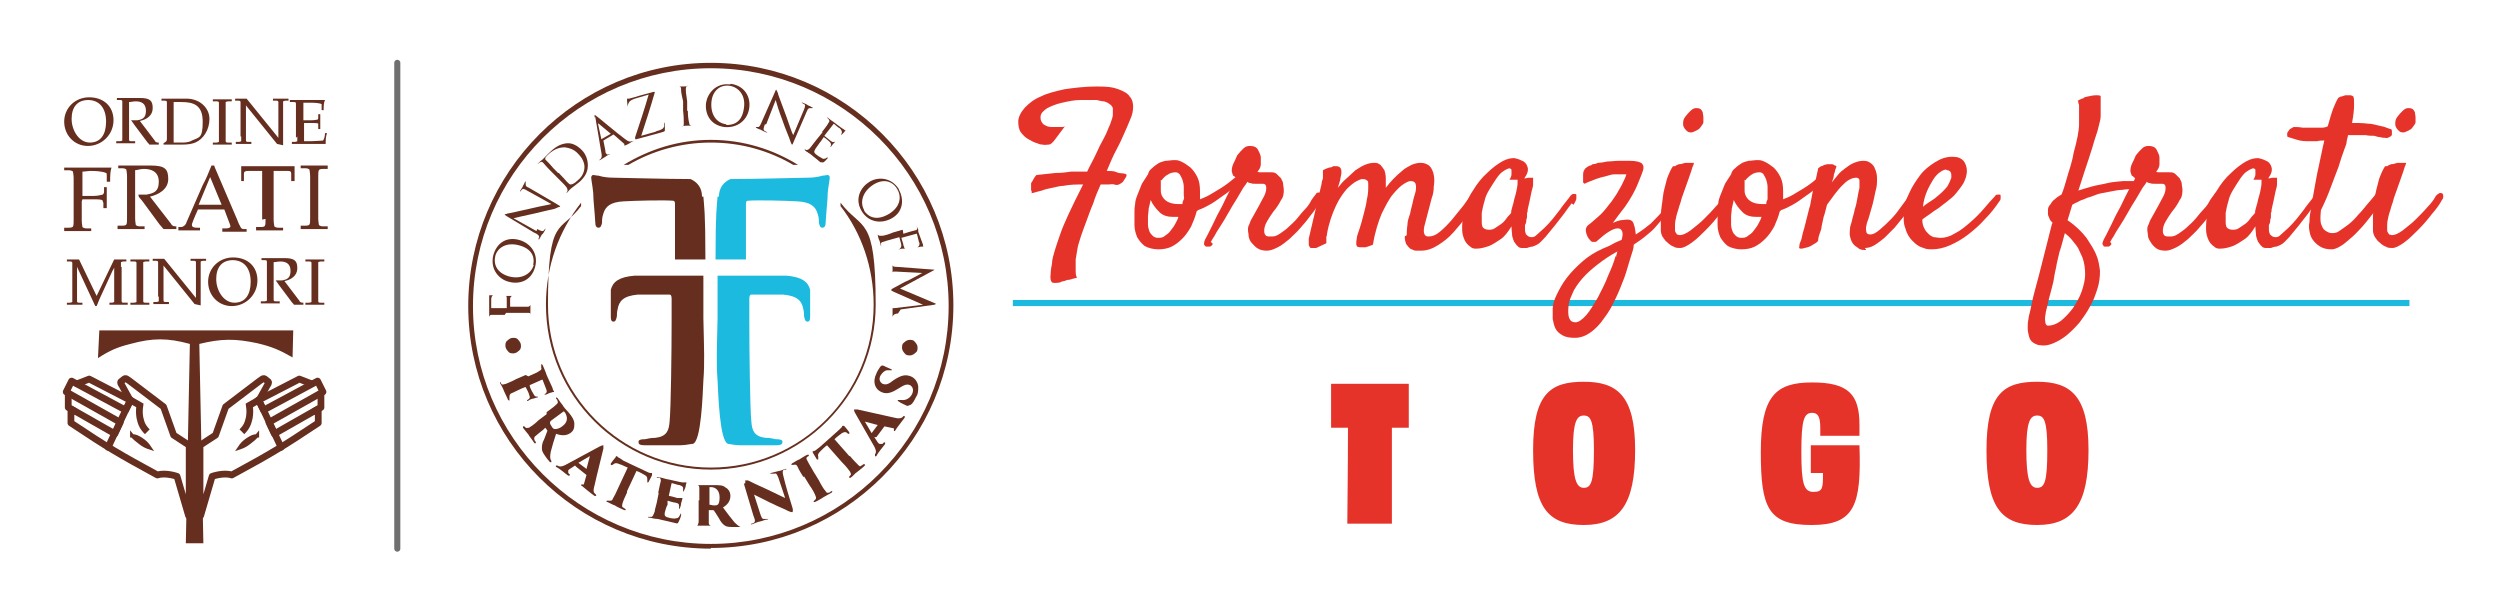 <?xml version="1.0" encoding="UTF-8"?>
<svg xmlns="http://www.w3.org/2000/svg" version="1.1" viewBox="0 0 370 90">
  <defs>
    <style>
      .cls-1, .cls-2 {
        stroke-width: 1px;
      }

      .cls-1, .cls-2, .cls-3 {
        stroke: #652e1e;
      }

      .cls-1, .cls-2, .cls-3, .cls-4 {
        fill: none;
      }

      .cls-1, .cls-4 {
        stroke-linecap: round;
        stroke-linejoin: round;
      }

      .cls-5 {
        fill: #e6332a;
      }

      .cls-2, .cls-3 {
        stroke-miterlimit: 3.9;
      }

      .cls-6 {
        fill: #be1622;
      }

      .cls-3 {
        stroke-width: .5px;
      }

      .cls-7 {
        fill: #652e1e;
      }

      .cls-8 {
        fill: #1dbadf;
      }

      .cls-4 {
        stroke: #706f6f;
        stroke-width: .9px;
      }
    </style>
  </defs>
  <!-- Generator: Adobe Illustrator 28.7.1, SVG Export Plug-In . SVG Version: 1.2.0 Build 142)  -->
  <g>
    <g id="Livello_1">
      <g>
        <g>
          <line class="cls-6" x1="149.9" y1="44.9" x2="356.6" y2="44.9"/>
          <rect class="cls-8" x="149.9" y="44.4" width="206.7" height=".9"/>
        </g>
        <g>
          <path class="cls-5" d="M160.9,25.4c.4-.9.9-1.7,1.3-2.6.4-.9.8-1.7,1.2-2.4.4-.7.6-1.4.9-2,.2-.6.4-1.1.4-1.4,0-.4,0-.7,0-1-.1-.3-.3-.5-.5-.6-.2-.2-.5-.3-.8-.4-.3,0-.7-.1-1.1-.2-.7,0-1.5,0-2.4,0-.9,0-1.8.2-2.7.4-.9.2-1.6.5-2.2.8-.6.4-1,.8-1,1.3,0,.3,0,.5.2.8.1.2.3.4.6.5.3.2.7.2,1.3.2.1,0,.2,0,.4,0,.1,0,.3,0,.5,0,.2,0,.4,0,.6-.1l-1.5,2c-.3.4-.6.7-.9.7-.3,0-.6.1-.9,0-.1,0-.4,0-.8-.2-.4-.1-.8-.3-1.3-.6-.4-.2-.8-.6-1.1-1s-.4-1-.4-1.6c0-.7.4-1.4,1-2.1.6-.6,1.3-1.2,2.3-1.6,1-.5,2.2-.8,3.6-1.1,1.4-.2,3-.4,4.7-.4s2.4.1,3.2.4c.8.3,1.4.6,1.7,1.1.4.4.5,1,.5,1.5s-.1,1.2-.4,1.8c-.1.3-.3.7-.5,1.2-.2.5-.5,1.1-.8,1.8-.3.7-.7,1.4-1.1,2.2-.4.8-.7,1.6-1.1,2.5.6,0,1.1,0,1.5.2s.8.1,1.1.2c.3,0,.4.2.3.4-.2.4-.4.6-.5.8-.2.2-.4.3-.6.4s-.4.1-.7,0-.5,0-.8,0c-.2,0-.4,0-.6,0-.2,0-.4,0-.6,0-.4.9-.8,1.8-1.1,2.8-.4.9-.7,1.8-1,2.6-.3.8-.6,1.6-.8,2.2-.2.7-.4,1.2-.5,1.7-.1.6-.2,1.2-.3,1.8,0,.5,0,1,0,1.5s0,.9.2,1.2c-.4.1-.8.2-1.1.3-.3,0-.6.1-.8.2-.2,0-.5.1-.6.2-.6.1-1,.1-1.2,0-.2-.2-.3-.6-.2-1.3,0-.5.1-1,.2-1.5,0-.6.2-1.2.4-1.9.2-.7.5-1.5.8-2.4.3-.9.7-1.8,1.2-2.9.3-.6.6-1.3,1-2.1.4-.8.8-1.6,1.2-2.4-.9,0-1.9,0-2.9.2-.6,0-1.1.2-1.7.3-.5.1-1,.2-1.5.4-.5.1-1.1.3-1.5.4,0-.2,0-.3-.1-.5,0-.2,0-.3,0-.5,0-.1,0-.3,0-.4,0-.1.1-.3.2-.4.1-.2.3-.6.6-.9,1-.1,1.9-.2,2.8-.3.9,0,1.7-.1,2.3-.2.8,0,1.6,0,2.3,0,.1,0,.2,0,.3,0,0,0,.2,0,.3,0Z"/>
          <path class="cls-5" d="M177.1,31.3c-.2.8-.5,1.5-.8,2.2-.4.7-.8,1.3-1.3,1.8-.5.5-1,.9-1.6,1.2-.6.3-1.3.4-2,.4s-1.5-.2-2-.5c-.5-.4-.8-.8-1.1-1.3-.2-.5-.4-1.1-.4-1.8,0-.6,0-1.2,0-1.8s0-.8.1-1.3c0-.5.2-1,.4-1.5.2-.5.4-1,.6-1.5.3-.5.6-.9.9-1.4.1-.4.3-.7.6-.9.3-.3.6-.5.9-.7.3-.2.7-.3,1.1-.4.4,0,.8-.1,1.1-.1s.1,0,.2,0c0,0,.1,0,.2,0,.3,0,.6.1,1,.3.4.2.8.5,1.2.8.4.4.7.8,1,1.4.3.6.4,1.3.4,2.1s0,.4,0,.6,0,.4,0,.6c.5-.2,1-.4,1.5-.7.5-.3,1-.6,1.5-.9.5-.3.9-.6,1.3-.9.4-.3.7-.6,1-.8.2-.2.4-.3.5-.3.1,0,.2,0,.3.1,0,.1,0,.2,0,.4,0,.2-.2.4-.3.6-.1.1-.4.4-.8.7-.4.4-.9.8-1.5,1.2s-1.2.9-1.9,1.3c-.7.4-1.3.7-1.9.9ZM169.9,32.1c0,.4,0,.7,0,1.1,0,.4.1.7.2,1,.1.3.3.5.5.7.2.2.5.3.8.3s.7,0,1-.3c.3-.2.6-.4.8-.7.2-.3.5-.6.7-1,.2-.4.4-.7.5-1.1-.1,0-.3,0-.4,0-.1,0-.3,0-.4,0-.8,0-1.5-.2-2-.7s-1-1.1-1.3-1.8c-.1.4-.2.9-.3,1.3,0,.4-.1.8-.1,1.2ZM171.8,26.6c0,.2,0,.4,0,.6,0,.3,0,.7,0,1,0,.4.1.7.3,1,.2.3.4.5.8.7s.9.3,1.5.3.2,0,.3,0c.1,0,.2,0,.3,0,0-.3.1-.5.2-.7s0-.4,0-.6c0-.4,0-.8,0-1.2,0-.4-.1-.8-.2-1.1-.1-.3-.3-.6-.4-.8-.2-.2-.4-.3-.6-.3-.4,0-.8.1-1.1.3-.4.2-.7.5-1,.9Z"/>
          <path class="cls-5" d="M179.5,36.1c-.1.2-.3.4-.5.4-.2,0-.3,0-.5,0-.1,0-.2-.2-.3-.3,0-.2,0-.4.1-.6,0-.1.2-.4.4-.8s.5-1,.8-1.6c.3-.6.6-1.3,1-2,.4-.7.7-1.4,1-2,.3-.6.6-1.2.9-1.7.3-.5.5-.9.6-1.1-.2-.2-.4-.4-.5-.4,0,0-.1-.3-.2-.6,0-.3,0-.6.2-1.1.2-.4.4-.8.6-1.3.3-.4.6-.7.9-1,.3-.3.6-.4,1-.4.6,0,1,.2,1.2.6.2.4.4.8.4,1.1,0,.3,0,.6,0,1,0,.4-.2.8-.5,1.1,0,0,.1,0,.2.1.1,0,.3,0,.5,0,.3,0,.6,0,.7,0,.1,0,.3,0,.6,0s.6,0,.9.3c.2.2.4.4.6.6.1.3.3.5.3.8,0,.3.1.6.1.8,0,.5,0,1.1-.4,1.6-.3.6-.7,1.2-1.2,1.8-.3.4-.6.9-.9,1.4-.3.5-.4,1-.4,1.4,0,.3.1.5.2.6.1.2.4.2.9.2s.7-.1,1.2-.4c.4-.3.9-.6,1.3-1,.4-.4.9-.8,1.3-1.3.4-.5.8-1,1.2-1.4s.7-.9.9-1.3c.3-.4.4-.6.6-.8.1-.2.2-.3.4-.3.2,0,.3,0,.4,0,.1,0,.2.2.2.4s0,.4-.2.7c-.1.2-.3.5-.6,1-.3.5-.7,1-1.1,1.5-.4.6-.9,1.1-1.4,1.7-.5.6-1.1,1.1-1.6,1.6-.6.5-1.1.9-1.7,1.2s-1.1.5-1.6.5-1-.1-1.3-.3c-.4-.2-.6-.5-.9-.8s-.4-.6-.5-1c0-.4-.1-.7-.1-1,0-.2,0-.5.2-.8.1-.3.2-.6.4-.9.2-.3.3-.6.5-.9.2-.3.3-.6.5-.9.3-.6.6-1.1.8-1.5.2-.4.3-.8.3-1.1s0-.4-.1-.5c0-.1-.2-.2-.4-.2s-.2,0-.3,0c0,0-.1,0-.2,0s-.1,0-.2,0c0,0-.2,0-.4,0-.3,0-.5,0-.7-.1-.2,0-.4-.1-.5-.2,0,.1-.3.5-.6.9-.3.5-.6,1-1,1.7-.4.6-.8,1.3-1.2,2-.4.7-.8,1.4-1.2,2-.4.6-.7,1.1-.9,1.5-.3.4-.4.7-.5.8Z"/>
          <path class="cls-5" d="M208.2,34.8c0-.4,0-.9.1-1.5,0-.6.2-1.1.4-1.7.1-.6.3-1.2.4-1.7.1-.6.3-1.1.4-1.5.1-.5.1-.9,0-1.2-.1-.3-.4-.4-.7-.4s-.5.1-1,.4c-.5.3-1,.8-1.6,1.5-.6.7-1.1,1.7-1.7,2.9-.5,1.2-1,2.7-1.3,4.6-.4.2-.8.3-1.1.4-.2,0-.4,0-.5,0-.4,0-.7,0-.8-.2-.1-.2-.1-.5,0-1.1,0-.3.2-.8.4-1.4.2-.6.4-1.3.6-2.1.2-.8.4-1.5.5-2.3.2-.8.2-1.4.2-2s0-.7-.2-.8c-.1-.1-.3-.2-.6-.2s-.5.1-.9.3c-.4.2-.9.6-1.5,1.2-.5.6-1.1,1.4-1.6,2.5-.5,1.1-1,2.4-1.3,4.1h0c0,.1,0,.3-.1.4,0,.1,0,.3,0,.5,0,.2,0,.3,0,.5l-1.5.7c-.1,0-.2,0-.4,0-.2,0-.3,0-.4,0s-.2-.2-.3-.4c0-.2,0-.6,0-1l1.9-8.1c0-.3.1-.5.2-.8,0-.2,0-.4,0-.7,0-.2,0-.4,0-.5.3-.2.7-.3.9-.4.3,0,.5-.1.6-.2.2,0,.4,0,.5,0,.7,0,.9.6.6,1.7,0,.3-.2.8-.4,1.5.4-.5.8-1,1.3-1.4.4-.4.9-.8,1.3-1.2.5-.3.9-.6,1.4-.8.5-.2.9-.3,1.4-.3s.6.1.9.3c.2.2.4.5.6.8.1.3.2.7.2,1.2s0,.9,0,1.4c.3-.4.7-.9,1.1-1.3.4-.4.8-.8,1.3-1.2.4-.4.9-.6,1.4-.9.5-.2.9-.3,1.4-.3s1,.2,1.3.5c.3.3.5.8.6,1.3.1.5.1,1.1,0,1.7,0,.6-.1,1.2-.3,1.7l-1.1,4.2c-.2,1,0,1.5.6,1.5s1.1-.2,1.7-.7c.6-.5,1.2-1.1,1.8-1.8.6-.7,1.1-1.4,1.7-2.1.5-.7.9-1.3,1.3-1.7.1-.1.3-.2.4-.2s.2,0,.3,0c0,0,.1.2.2.4,0,.2,0,.4-.2.6-.4.7-.9,1.5-1.5,2.4-.6.9-1.3,1.7-2,2.5-.7.8-1.5,1.4-2.3,1.9s-1.6.8-2.5.8-.6,0-.8,0-.5-.2-.8-.3c-.2-.2-.4-.4-.6-.7-.1-.3-.2-.6-.2-1.1Z"/>
          <path class="cls-5" d="M232.6,30.1c-.3.4-.7.9-1.1,1.5-.5.6-.9,1.2-1.4,1.8-.5.6-1,1.2-1.4,1.7-.5.5-.8.9-1.2,1.1-.2.1-.4.2-.7.3-.3,0-.5.1-.8.2-.3,0-.5,0-.8,0-.2,0-.5-.1-.6-.3-.2-.1-.3-.4-.5-.6-.1-.2-.2-.5-.3-.9,0-.4-.1-.8-.1-1.4-.5.8-1,1.5-1.6,1.9-.6.4-1.2.8-1.7,1-.6.2-1.2.4-1.9.4-.3,0-.6,0-.9-.3-.3-.2-.6-.5-.8-.9s-.4-1-.4-1.6c0-.7,0-1.5.2-2.4.3-1.3.7-2.4,1.4-3.4.6-1,1.3-1.9,2.1-2.6.7-.7,1.5-1.3,2.2-1.7s1.3-.5,1.8-.5c.6.1,1,.3,1.4.5.3.2.5.5.6.9s0,.9-.5,1.6c.3,0,.5-.1.7-.1.2,0,.3,0,.4,0s.2,0,.2,0c0,0,0,.1,0,.3s0,.4,0,.7c0,.4-.2.8-.3,1.4-.1.6-.3,1.4-.5,2.3,0,.2,0,.4-.1.5,0,.2,0,.3,0,.5,0,.2,0,.3-.1.5,0,.2,0,.5-.2.8,0,.2,0,.4,0,.6,0,.2,0,.4.1.6,0,.2.2.3.3.4.1.1.3.2.6.2s.5-.1.8-.4c.3-.3.7-.6,1.1-1s.8-.8,1.2-1.3c.4-.5.8-1,1.1-1.4.3-.5.7-.9.9-1.2.3-.4.5-.6.6-.8.2-.2.3-.3.5-.3.2,0,.3,0,.4.1,0,.1,0,.3,0,.6,0,.2-.2.5-.4.9ZM223.6,31.5c.1-.4.2-.9.4-1.5.1-.6.3-1.1.4-1.6.1-.5.2-.9.2-1.3,0-.3,0-.5,0-.5-.1,0-.2,0-.3,0-.1,0-.2,0-.4,0-.2,0-.3,0-.5,0,.2-.3.3-.6.3-.8,0-.2,0-.4,0-.5,0-.1,0-.3-.1-.3-.2-.2-.6,0-1.2.4s-1.2,1.4-2,2.7c-.3.5-.6,1.1-.7,1.7-.2.6-.3,1.2-.4,1.7,0,.5,0,1,0,1.4,0,.4.1.7.2.8.2.2.5.3.8.3.3,0,.6,0,.9-.2.3-.2.6-.4.9-.6.3-.2.6-.5.8-.8.2-.3.4-.5.6-.7s.2-.4.3-.5Z"/>
          <path class="cls-5" d="M246.9,31.3c-.1.2-.4.5-.7.9s-.7.8-1.1,1.3c-.4.5-.9.9-1.5,1.4-.6.5-1.2.9-1.8,1.3,0,.5-.2,1.1-.5,2s-.5,1.8-.9,2.9c-.4,1-.8,2.1-1.3,3.1-.5,1.1-1,2-1.7,2.9-.6.9-1.3,1.6-2,2.1-.7.5-1.5.8-2.3.8s-1.4-.1-1.9-.4-.8-.6-1-1c-.2-.4-.3-.9-.4-1.4,0-.5,0-1,0-1.5,0-.6.2-1.3.6-2.1.4-.8.8-1.6,1.5-2.5.6-.8,1.4-1.6,2.3-2.4.9-.8,1.9-1.4,3-1.9.5-.2,1-.4,1.5-.7s.9-.4,1.3-.6c.2-.7.2-1.1,0-1.4-.1-.2-.3-.3-.6-.3-.4,0-.8.2-1.3.5-.5.3-1.1.8-1.9,1.5-.2,0-.4,0-.5,0-.2,0-.3-.2-.4-.3-.1-.1-.2-.2-.3-.4-.2-.4-.3-.7-.3-1.1,0-.3.2-.6.5-.8.3-.2.7-.6,1.3-1.1.6-.5,1.1-1.1,1.7-1.9.2-.2.4-.5.6-.8.2-.3.5-.7.7-1.1.2-.4.5-.8.7-1.3.2-.4.4-.8.5-1.2-.4,0-1,0-1.8,0-.4,0-.9.2-1.3.3-.4.1-.9.2-1.4.4s-1.1.4-1.7.7c0,0-.1-.1-.2-.2,0-.1,0-.3,0-.4,0-.2,0-.4,0-.6s0-.5.1-.7.2-.4.4-.5c.1-.1.3-.2.5-.3.2,0,.3-.1.4-.2.1,0,.4,0,.8-.2.4,0,.9-.1,1.4-.2.5,0,1.1-.1,1.7-.1.6,0,1.1,0,1.6,0,1,0,1.6.2,1.8.4s.3.5.2.9c-.1.4-.4,1.1-.8,2.1-.4,1-1,2.1-1.9,3.4-.4.5-.7.9-1,1.3-.3.4-.6.8-.8,1.1.4-.2.7-.3,1.1-.4.3,0,.7-.1,1.1-.1s.8.2.9.7c.2.5.2.9.3,1.5.8-.5,1.6-1.1,2.2-1.6.6-.6,1.3-1.3,2.1-2.2.2-.2.4-.4.5-.4.2,0,.3,0,.4,0s.1.2.1.4,0,.4-.2.5ZM239.2,38c0-.2,0-.3.1-.4,0-.1,0-.3.1-.4-1.1.6-2,1.2-2.9,1.9s-1.7,1.4-2.3,2.1c-.6.7-1.2,1.5-1.5,2.3-.4.8-.6,1.6-.6,2.4,0,.5,0,.9.2,1.3s.5.5.9.5,1-.4,1.6-1.1c.6-.7,1.1-1.6,1.7-2.6.5-1,1.1-2.1,1.5-3.2.5-1.1.9-2.1,1.1-2.9Z"/>
          <path class="cls-5" d="M247.9,24.6c.1-.1.3-.2.6-.3.3,0,.6-.1.9-.2.3,0,.6,0,.9,0,.3,0,.4,0,.4,0,0,0,0,.2-.2.6-.1.4-.3.9-.5,1.5-.2.6-.4,1.1-.6,1.7-.2.6-.4,1.1-.5,1.4-.1.4-.2.8-.4,1.3-.1.5-.3.9-.4,1.4-.1.4-.2.9-.2,1.3,0,.4,0,.7,0,.9.1.2.2.4.3.5.1,0,.3.1.4.1.4,0,.9-.2,1.6-.7.6-.5,1.3-1,1.9-1.6.6-.6,1.3-1.3,1.8-1.9.6-.6,1-1.2,1.2-1.6.2-.2.3-.3.5-.4s.3,0,.4,0c.1,0,.2.2.2.4,0,.2,0,.4-.2.6-.3.6-.8,1.3-1.5,2.1-.6.8-1.3,1.6-2,2.3-.7.7-1.4,1.4-2.1,1.9s-1.3.8-1.7.8c-.4,0-.7,0-1-.2-.3-.1-.6-.3-.9-.6-.3-.2-.5-.5-.7-.8-.2-.3-.3-.7-.3-1,0-.5,0-1.2,0-2.1s.2-1.8.3-2.8.4-1.8.6-2.7c.3-.8.6-1.5.9-1.9ZM252.1,18.1c0,.2-.2.4-.4.7s-.4.4-.6.5c-.2.1-.4.2-.7.3-.2,0-.4,0-.6-.1-.4-.3-.7-.7-.7-1.1,0-.4,0-.7.3-1.1s.5-.6.8-.9.6-.4.8-.4c.2,0,.4,0,.6.1.2.1.3.3.4.5,0,.2.1.5.1.7,0,.3,0,.5,0,.7Z"/>
          <path class="cls-5" d="M263.4,31.3c-.2.8-.5,1.5-.8,2.2-.4.7-.8,1.3-1.3,1.8-.5.5-1,.9-1.6,1.2-.6.3-1.3.4-2,.4s-1.5-.2-2-.5c-.5-.4-.8-.8-1.1-1.3-.2-.5-.4-1.1-.4-1.8,0-.6,0-1.2,0-1.8s0-.8.1-1.3c0-.5.2-1,.4-1.5.2-.5.4-1,.6-1.5.3-.5.6-.9.9-1.4.1-.4.3-.7.6-.9.3-.3.6-.5.9-.7.3-.2.7-.3,1.1-.4.4,0,.8-.1,1.1-.1s.1,0,.2,0c0,0,.1,0,.2,0,.3,0,.6.1,1,.3.4.2.8.5,1.2.8.4.4.7.8,1,1.4s.4,1.3.4,2.1,0,.4,0,.6,0,.4,0,.6c.5-.2,1-.4,1.5-.7.5-.3,1-.6,1.5-.9.5-.3.9-.6,1.3-.9.4-.3.7-.6,1-.8.2-.2.4-.3.5-.3.1,0,.2,0,.3.1,0,.1,0,.2,0,.4s-.2.4-.3.6c-.1.1-.4.4-.8.7-.4.4-.9.8-1.5,1.2-.6.4-1.2.9-1.9,1.3-.7.4-1.3.7-1.9.9ZM256.2,32.1c0,.4,0,.7,0,1.1,0,.4.1.7.2,1,.1.3.3.5.5.7.2.2.5.3.8.3s.7,0,1-.3c.3-.2.6-.4.8-.7.2-.3.5-.6.7-1,.2-.4.4-.7.5-1.1-.1,0-.3,0-.4,0-.1,0-.3,0-.4,0-.8,0-1.5-.2-2-.7s-1-1.1-1.3-1.8c-.1.4-.2.9-.3,1.3,0,.4-.1.8-.1,1.2ZM258.2,26.6c0,.2,0,.4,0,.6,0,.3,0,.7,0,1,0,.4.1.7.3,1s.4.5.8.7.9.3,1.5.3.2,0,.3,0c.1,0,.2,0,.3,0,0-.3.1-.5.2-.7,0-.2,0-.4,0-.6,0-.4,0-.8,0-1.2,0-.4-.1-.8-.2-1.1-.1-.3-.3-.6-.4-.8s-.4-.3-.6-.3c-.4,0-.8.1-1.1.3s-.7.5-1,.9Z"/>
          <path class="cls-5" d="M276.2,37c-.5,0-.9,0-1.2-.3-.3-.2-.6-.4-.8-.7-.2-.3-.3-.6-.4-1s0-.8,0-1.2c0-.3.2-.7.3-1.2.1-.5.3-1,.4-1.6.2-.6.3-1.1.4-1.7.1-.6.2-1.1.3-1.5,0-.5,0-.8,0-1.1,0-.3-.3-.4-.5-.4s-.7.1-1,.3c-.4.2-.7.5-1.1.9-.4.4-.7.8-1.1,1.3s-.7,1-1.1,1.5c-.2.7-.3,1.3-.5,1.8-.1.5-.2,1-.3,1.4,0,.4-.2.8-.3,1.1s-.2.6-.2.9c0,.2-.2.4-.6.6-.3.2-.6.4-1,.5-.4.1-.7.2-.9.2s-.4,0-.3-.3c0-.1,0-.4.2-.8s.2-.9.4-1.5c.2-.6.3-1.2.5-1.9.2-.7.3-1.3.5-1.9.1-.5.2-1,.3-1.6.1-.5.2-1.1.4-1.7.2-.7.3-1.4.5-2.2.1-.1.3-.2.4-.3.2,0,.3-.1.5-.2.2,0,.3-.1.5-.1.2,0,.3,0,.5,0,.1,0,.3,0,.4.1s.3.1.4.2c0,.1-.1.3-.2.6,0,.3-.2.5-.2.8,0,.3-.2.7-.3,1,.3-.4.6-.7.9-1.1.3-.4.7-.7,1.1-1,.4-.3.8-.6,1.3-.8.5-.2.9-.3,1.4-.3s.7.1,1,.3c.3.2.6.5.7.9.2.4.3.9.3,1.4,0,.6,0,1.2-.2,1.8l-.3,1.4c-.1.4-.2.9-.4,1.5-.2.6-.3,1.2-.6,1.9-.1.5-.2.8-.1,1.2,0,.3.2.5.6.5s.8-.2,1.4-.7c.6-.5,1.1-1,1.7-1.6.6-.6,1.1-1.3,1.6-2,.5-.7.9-1.2,1.2-1.6.2-.3.4-.4.5-.5s.3,0,.4,0,.1.2.1.4,0,.5-.2.8c-.1.3-.4.7-.7,1.1-.3.5-.7,1-1.1,1.5-.4.5-.9,1.1-1.3,1.6-.5.5-1,1-1.5,1.5-.5.4-1,.8-1.5,1.1-.5.3-1,.4-1.4.4Z"/>
          <path class="cls-5" d="M295.9,29.8c-.6.9-1.3,1.8-2.1,2.6-.8.9-1.6,1.6-2.5,2.3-.9.7-1.8,1.2-2.7,1.6-.9.4-1.8.6-2.7.6s-.9-.1-1.5-.3-1-.6-1.4-1-.8-1-1-1.8c-.3-.7-.3-1.6-.2-2.6,0-.8.3-1.7.8-2.7.4-.9,1-1.8,1.6-2.6.6-.8,1.4-1.4,2.2-1.9.8-.5,1.6-.8,2.5-.8s1.3.2,1.7.6c.3.4.5.9.5,1.5,0,.6-.2,1.2-.5,1.8-.3.5-.7,1-1.1,1.5s-.8.8-1.3,1.2c-.5.4-.9.7-1.3,1-.5.3-.9.6-1.3.9-.4.3-.8.5-1.1.8,0,.5.1.9.3,1.3.2.4.4.6.6.8.2.2.5.4.8.5.3,0,.6.1,1,.1.7,0,1.4-.2,2.2-.7.8-.4,1.5-1,2.2-1.6s1.4-1.3,2-2c.6-.7,1.1-1.3,1.6-1.8.1-.2.3-.3.4-.3s.3,0,.4,0,.1.2.1.4,0,.4-.2.6ZM288,25.1c-.2,0-.5.1-.9.4-.3.2-.7.6-1,1.1s-.6,1-.9,1.7c-.3.7-.5,1.4-.6,2.3.2-.2.5-.4.8-.6.3-.2.6-.4.9-.6.9-.7,1.5-1.3,1.9-1.8.3-.5.5-1,.6-1.3,0-.4,0-.7-.1-.8-.1-.2-.3-.3-.5-.3Z"/>
          <path class="cls-5" d="M303.8,33c-.2-.2-.4-.4-.5-.7s-.2-.4-.2-.6c0-.2,0-.5,0-.7,0-.3.2-.6.4-.8.1-.2.3-.5.6-.7.2-.2.6-.5,1-.7.3-.7.5-1.4.7-2.1.2-.7.4-1.4.6-2,.2-.7.4-1.4.5-2.1.5-1.8.8-3.2.8-4.3s0-1.8,0-2.2c0-.1,0-.3,0-.4,0-.1,0-.3-.1-.4,0-.2,0-.3-.1-.4.2-.1.4-.2.6-.3.2,0,.3-.1.4-.2.1,0,.3-.1.4-.1.5-.1.9-.2,1.3-.2.4,0,.7,0,.7.2,0,.1,0,.3,0,.6,0,.3,0,.6,0,1s0,.8,0,1.3c0,.5-.2,1-.3,1.5-.1.5-.3,1.1-.6,2-.2.7-.5,1.7-.9,2.9-.4,1.2-.9,2.7-1.5,4.6.6-.2,1.3-.4,2-.6.7-.2,1.5-.3,2.3-.5s1.5-.2,2.3-.3c.8,0,1.5,0,2.1,0,.1,0,.2,0,.3.2,0,.1,0,.2,0,.4s-.2.2-.3.4c-.2.1-.4.2-.8.2-.4,0-.9,0-1.4.1-.5,0-1,.1-1.5.2s-1,.2-1.6.3c-.5.1-1,.3-1.5.5-.4.1-.7.2-1.1.4-.3.1-.6.2-.9.4-.3.1-.6.3-.8.4l-.7,2.3c1.2.8,2.1,1.7,2.8,2.6.6.9,1.1,1.7,1.4,2.4.4.9.5,1.7.6,2.5,0,.9-.1,1.8-.4,2.7-.3.9-.6,1.8-1.1,2.6-.4.8-1,1.6-1.5,2.3-.6.7-1.2,1.3-1.9,1.9-.6.5-1.3.9-2,1.2-.7.3-1.3.4-1.9.3-.4,0-.8-.2-1.1-.4-.3-.2-.5-.5-.6-.9-.1-.4-.2-.8-.2-1.2,0-.4,0-.9.1-1.3,0-.4.3-1.2.5-2.4.2-1,.6-2.4,1.1-4.3.5-1.9,1.1-4.4,1.9-7.5ZM305.6,34.5c-.3,1-.5,2-.8,2.8-.2.9-.4,1.6-.5,2.3-.2.8-.3,1.5-.4,2.1-.2.8-.4,1.6-.6,2.3-.2.8-.3,1.4-.5,2.1-.1.6-.2,1.1-.1,1.5,0,.4.2.6.4.6.6,0,1.2-.2,1.9-.7.6-.5,1.2-1.1,1.8-1.9.5-.8,1-1.6,1.3-2.5s.5-1.7.5-2.5-.1-1.7-.4-2.5c-.2-.4-.4-.9-.6-1.3-.2-.4-.5-.7-.8-1.1-.3-.4-.7-.8-1.1-1.1Z"/>
          <path class="cls-5" d="M312.5,36.1c-.1.2-.3.4-.5.4-.2,0-.3,0-.5,0s-.2-.2-.3-.3,0-.4.1-.6c0-.1.2-.4.4-.8.2-.4.5-1,.8-1.6.3-.6.6-1.3,1-2,.4-.7.7-1.4,1-2s.6-1.2.9-1.7c.3-.5.5-.9.6-1.1-.2-.2-.4-.4-.5-.4,0,0-.1-.3-.2-.6,0-.3,0-.6.2-1.1.2-.4.4-.8.6-1.3.3-.4.6-.7.9-1,.3-.3.6-.4,1-.4.6,0,1,.2,1.2.6.2.4.4.8.4,1.1,0,.3,0,.6,0,1,0,.4-.2.8-.5,1.1,0,0,.1,0,.2.1.1,0,.3,0,.5,0,.3,0,.6,0,.7,0,.1,0,.3,0,.6,0s.6,0,.9.3c.2.2.4.4.6.6.1.3.3.5.3.8,0,.3.1.6.1.8,0,.5,0,1.1-.4,1.6-.3.6-.7,1.2-1.2,1.8-.3.4-.6.9-.9,1.4-.3.5-.4,1-.4,1.4,0,.3.1.5.2.6.1.2.4.2.9.2s.7-.1,1.2-.4c.4-.3.9-.6,1.3-1,.4-.4.9-.8,1.3-1.3.4-.5.8-1,1.2-1.4s.7-.9.9-1.3c.3-.4.4-.6.6-.8.1-.2.2-.3.4-.3.2,0,.3,0,.4,0,.1,0,.2.2.2.4s0,.4-.2.7c-.1.2-.3.5-.6,1-.3.5-.7,1-1.1,1.5-.4.6-.9,1.1-1.4,1.7-.5.6-1.1,1.1-1.6,1.6-.6.5-1.1.9-1.7,1.2s-1.1.5-1.6.5-1-.1-1.3-.3c-.3-.2-.6-.5-.8-.8-.2-.3-.4-.6-.5-1,0-.4-.1-.7-.1-1,0-.2,0-.5.2-.8.1-.3.2-.6.4-.9.2-.3.3-.6.5-.9.2-.3.3-.6.5-.9.3-.6.6-1.1.8-1.5.2-.4.3-.8.3-1.1s0-.4-.1-.5c0-.1-.2-.2-.4-.2s-.2,0-.3,0c0,0-.1,0-.2,0s-.1,0-.2,0c0,0-.2,0-.4,0-.3,0-.5,0-.7-.1-.2,0-.4-.1-.5-.2,0,.1-.3.5-.6.9-.3.5-.6,1-1,1.7-.4.6-.8,1.3-1.2,2-.4.7-.8,1.4-1.2,2-.4.6-.7,1.1-.9,1.5-.3.4-.4.7-.5.8Z"/>
          <path class="cls-5" d="M342.7,30.1c-.3.4-.7.9-1.1,1.5-.5.6-.9,1.2-1.4,1.8-.5.6-1,1.2-1.4,1.7-.5.5-.8.9-1.2,1.1-.2.1-.4.2-.7.3-.3,0-.5.1-.8.2-.3,0-.5,0-.8,0-.2,0-.5-.1-.6-.3-.2-.1-.3-.4-.5-.6-.1-.2-.2-.5-.3-.9,0-.4-.1-.8-.1-1.4-.5.8-1,1.5-1.6,1.9-.6.4-1.2.8-1.7,1-.6.2-1.2.4-1.9.4-.3,0-.6,0-.9-.3-.3-.2-.6-.5-.8-.9s-.4-1-.4-1.6c0-.7,0-1.5.2-2.4.3-1.3.7-2.4,1.4-3.4.6-1,1.3-1.9,2.1-2.6.7-.7,1.5-1.3,2.2-1.7s1.3-.5,1.8-.5c.6.1,1,.3,1.4.5.3.2.5.5.6.9s0,.9-.5,1.6c.3,0,.5-.1.7-.1.2,0,.3,0,.4,0s.2,0,.2,0c0,0,0,.1,0,.3s0,.4,0,.7c0,.4-.2.8-.3,1.4-.1.6-.3,1.4-.5,2.3,0,.2,0,.4-.1.5,0,.2,0,.3,0,.5,0,.2,0,.3-.1.5,0,.2,0,.5-.2.8,0,.2,0,.4,0,.6,0,.2,0,.4.1.6,0,.2.2.3.3.4.1.1.3.2.6.2s.5-.1.8-.4c.3-.3.7-.6,1.1-1s.8-.8,1.2-1.3c.4-.5.8-1,1.1-1.4.3-.5.7-.9.9-1.2.3-.4.5-.6.6-.8.2-.2.3-.3.5-.3.2,0,.3,0,.4.1,0,.1,0,.3,0,.6,0,.2-.2.5-.4.9ZM333.7,31.5c.1-.4.2-.9.4-1.5.1-.6.3-1.1.4-1.6.1-.5.2-.9.2-1.3,0-.3,0-.5,0-.5-.1,0-.2,0-.3,0-.1,0-.2,0-.4,0-.2,0-.3,0-.5,0,.2-.3.3-.6.3-.8,0-.2,0-.4,0-.5,0-.1,0-.3-.1-.3-.2-.2-.6,0-1.2.4s-1.2,1.4-2,2.7c-.3.5-.6,1.1-.7,1.7-.2.6-.3,1.2-.4,1.7,0,.5,0,1,0,1.4,0,.4.1.7.2.8.2.2.5.3.8.3.3,0,.6,0,.9-.2.3-.2.6-.4.9-.6.3-.2.6-.5.8-.8.2-.3.4-.5.6-.7s.2-.4.3-.5Z"/>
          <path class="cls-5" d="M352.3,28.4c0-.1.2-.2.3-.2.1,0,.2,0,.3,0,0,0,.1.2.1.3,0,.1,0,.3-.2.6-.4.8-1,1.6-1.6,2.5-.7.9-1.4,1.8-2.1,2.5-.7.8-1.5,1.4-2.2,2-.7.5-1.3.8-1.8.8-.7,0-1.2-.1-1.7-.4-.5-.3-.8-.6-1.1-1-.3-.4-.4-.8-.5-1.3-.1-.5-.1-.9,0-1.3,0-.3,0-.9.2-1.8.1-.9.3-1.8.5-3,.2-1.1.4-2.3.7-3.6.3-1.3.5-2.5.8-3.7-.4,0-.7,0-1.1.1-.4,0-.7,0-1,0-.7,0-1.3,0-1.9-.2-.6-.2-1-.3-1.3-.4-.2,0-.2-.2-.2-.4s0-.3.2-.5c.1-.2.2-.3.4-.4.2-.1.3-.2.4-.2.4,0,.8,0,1.3.1.5,0,.9,0,1.5,0,.4,0,.8,0,1.1,0,.4,0,.7,0,1.1-.2.3-1,.5-1.8.8-2.6.3-.7.5-1.2.7-1.5,0-.1.2-.2.4-.3.2,0,.4-.1.7-.2.2,0,.5,0,.7,0,.2,0,.4.1.5.2.1.2.1.6.1,1.3,0,.7-.1,1.5-.3,2.6.9,0,1.6,0,2.3.1.7,0,1.2.2,1.7.3.5.1.9.2,1.1.3.3.1.5.2.6.2.1,0,.2.1.2.3,0,.2,0,.3,0,.5,0,.2-.2.3-.4.4-.2.1-.4.2-.6.1-.2,0-.4,0-.7-.1-.3,0-.6-.1-.9-.2-.4,0-.8,0-1.3-.1-.5,0-1.1,0-1.7,0s-.3,0-.4,0c-.2,0-.3,0-.5,0,0,.3-.2.7-.2,1,0,.3-.2.7-.3,1-.3.8-.6,1.7-.9,2.7-.3.8-.7,1.8-1.1,2.9s-.9,2.3-1.5,3.5c-.1.9-.1,1.6,0,2,.2.5.3.8.6,1,.3.2.6.4,1,.4.3,0,.7,0,1.1-.3.4-.3.9-.6,1.4-1s1-.9,1.4-1.4c.5-.5.9-1,1.3-1.5.4-.5.8-.9,1.1-1.3.3-.4.5-.7.6-.9Z"/>
          <path class="cls-5" d="M353.3,24.6c.1-.1.3-.2.6-.3.3,0,.6-.1.9-.2.3,0,.6,0,.9,0,.3,0,.4,0,.4,0,0,0,0,.2-.2.6-.1.4-.3.9-.5,1.5-.2.6-.4,1.1-.6,1.7-.2.6-.4,1.1-.5,1.4-.1.4-.2.8-.4,1.3-.1.5-.3.9-.4,1.4-.1.4-.2.9-.2,1.3,0,.4,0,.7,0,.9.1.2.2.4.3.5.1,0,.3.1.4.1.4,0,.9-.2,1.6-.7.6-.5,1.3-1,1.9-1.6.6-.6,1.3-1.3,1.8-1.9.6-.6,1-1.2,1.2-1.6.2-.2.3-.3.5-.4s.3,0,.4,0c.1,0,.2.2.2.4,0,.2,0,.4-.2.6-.3.6-.8,1.3-1.5,2.1-.6.8-1.3,1.6-2,2.3-.7.7-1.4,1.4-2.1,1.9s-1.3.8-1.7.8c-.4,0-.7,0-1-.2-.3-.1-.6-.3-.9-.6-.3-.2-.5-.5-.7-.8-.2-.3-.3-.7-.3-1,0-.5,0-1.2,0-2.1s.2-1.8.3-2.8.4-1.8.6-2.7c.3-.8.6-1.5.9-1.9ZM357.5,18.1c0,.2-.2.4-.4.7s-.4.4-.6.5c-.2.1-.4.2-.7.3-.2,0-.4,0-.6-.1-.4-.3-.7-.7-.7-1.1,0-.4,0-.7.3-1.1s.5-.6.8-.9.6-.4.8-.4c.2,0,.4,0,.6.1.2.1.3.3.4.5,0,.2.1.5.1.7,0,.3,0,.5,0,.7Z"/>
        </g>
        <g>
          <path class="cls-5" d="M208.5,56.8c0,.8,0,2,0,3.2s0,2.4,0,3.3c-.9,0-1.7,0-2.5,0,0,6.2,0,12.8,0,14.2-.9,0-2.3,0-3.3,0s-2.4,0-3.3,0c0-1.4.1-8,.1-14.2-.8,0-1.7,0-2.5,0,0-.9,0-2.2,0-3.3s0-2.4,0-3.2h11.4Z"/>
          <path class="cls-5" d="M234.4,77.7c-5.4,0-7.5-2.7-7.5-11.1s2.6-10.1,7.5-10.1,7.6,2,7.6,10.1-2.3,11.1-7.6,11.1ZM235.9,66.6c0-4.4-.5-5.1-1.5-5.1s-1.6.8-1.6,5.1.5,5.6,1.6,5.6,1.5-.9,1.5-5.6Z"/>
          <path class="cls-5" d="M268,70c0-.5,0-1.6,0-2.2,0-.7,0-1.4,0-1.9,1.1,0,2.3,0,3.2,0s2.5,0,4,0c.3,8.9-.7,11.8-7.1,11.8s-7.5-2.5-7.5-10.8,2.2-10.3,7.6-10.3,7,1.8,7,6.3,0,1.1,0,1.6c-.8,0-1.8,0-3,0s-2.1,0-2.8,0c0-.5,0-.9,0-1.2,0-1.7-.4-2.2-1.2-2.2-1.2,0-1.6,1-1.6,5.8s.4,5.9,1.8,5.9,1.4-.6,1.4-2.8h-1.7Z"/>
          <path class="cls-5" d="M301.5,77.7c-5.4,0-7.5-2.7-7.5-11.1s2.6-10.1,7.5-10.1,7.6,2,7.6,10.1-2.3,11.1-7.6,11.1ZM303,66.6c0-4.4-.5-5.1-1.5-5.1s-1.6.8-1.6,5.1.5,5.6,1.6,5.6,1.5-.9,1.5-5.6Z"/>
        </g>
      </g>
      <g>
        <path class="cls-7" d="M74.7,46.6c-1.3,0-1.5,0-1.8,0-.3,0-.4,0-.5.3,0,0,0,.2,0,.3s0,0,0,0c0,0,0,0,0-.1,0-.2,0-.4,0-.6v-.3c0-.2,0-1.8,0-2,0-.2,0-.3,0-.4,0,0,0,0,0-.1,0,0,0,0,0,0,0,0,.2,0,.4,0,0,0,.4,0,.5,0,0,0,0,0,0,0s0,0,0,0c0,0-.2,0-.3,0-.1,0-.3.2-.3.6v1.3s0,0,0,0h2.3s0,0,0,0v-1c0-.1,0-.3,0-.4,0-.2,0-.3-.1-.4,0,0,0,0,0,0s0,0,0,0,.2,0,.5,0c.2,0,.5,0,.5,0,0,0,.2,0,.2,0,0,0,0,0,0,0,0,0-.2,0-.3,0-.1,0-.3.2-.3.4,0,.2,0,1.1,0,1.2,0,0,0,0,0,0h.7c.8,0,1.4,0,1.8,0,.2,0,.4,0,.5-.3,0-.1,0-.3,0-.4,0,0,0,0,0,0,0,0,0,0,0,.1,0,.4,0,1,0,1,0,0,0,.6,0,.8,0,0,0,.1,0,.1s0,0,0,0c0,0,0-.2,0-.2,0-.2-.2-.2-.4-.2-.3,0-1,0-1.8,0h-1.4Z"/>
        <path class="cls-7" d="M78.9,39.2c.2-.7.2-2.3-2.1-2.9-1.9-.5-3.2.4-3.5,1.6-.3,1.3.3,2.5,2,3,1.8.5,3.3-.3,3.7-1.7M73,37.8c.5-1.8,1.9-2.8,3.8-2.3,1.8.5,2.9,2.1,2.4,4-.6,2.2-2.5,2.6-3.9,2.2-1.3-.3-2.8-1.7-2.3-3.9"/>
        <path class="cls-7" d="M79.5,33.9c.6.3.8.4,1,.2.1-.1.2-.3.2-.3,0,0,0,0,0,0,0,0,0,0,0,.2-.2.4-.4.7-.5.7,0,0-.2.4-.4.7,0,0,0,.1-.1,0,0,0,0,0,0,0,0,0,0-.2.1-.3,0-.2-.1-.4-.8-.7l-4-2.4c-.3-.2-.3-.2-.3-.3,0,0,.3,0,.4-.1.2,0,1.9-.4,3.7-.8,1.2-.3,2.5-.5,2.8-.6l-3.6-2c-.5-.3-.6-.3-.8-.1-.1.1-.2.3-.2.3,0,0,0,0,0,0,0,0,0,0,0-.2.2-.3.4-.6.4-.7,0,0,.2-.3.3-.6,0,0,0-.1.1,0,0,0,0,0,0,.1,0,0,0,0,0,.2,0,.3,0,.4.5.6l4.1,2.4c.5.3.5.3.5.4,0,0-.2,0-.8.3-.1,0-1.7.4-3,.7-1.4.3-2.7.6-3.1.7l3.4,1.9Z"/>
        <path class="cls-7" d="M82.7,25.6c.6.6,1.1,1.2,1.2,1.3.1.1.4.4.5.4.2,0,.5,0,1.2-.7.6-.5.9-1.2.9-1.9,0-.6-.3-1.3-.9-1.9-.7-.8-1.5-.9-2-1-1.1,0-1.9.5-2.6,1.2-.1.1-.3.3-.3.4,0,0,0,.1,0,.2.2.2.8.8,1.2,1.3l.7.7ZM81.6,25.4c-.9-.9-1-1.1-1.2-1.3-.2-.2-.3-.2-.6,0,0,0-.2.1-.2.2,0,0,0,0,0,0,0,0,0,0,0-.1.3-.3.7-.6.7-.6,0,0,.4-.4.8-.8.6-.6,1.6-1.6,3-1.6.6,0,1.3.3,2,1,.7.7.9,1.6.9,2.3,0,.5-.1,1.4-1.2,2.4-.3.2-.6.5-.9.7-.3.2-.5.4-.5.4,0,0-.1.1-.2.2-.1.1-.2.3-.3.3,0,0-.1,0-.1,0,0,0,0,0,0,0,0,0,.1-.1.2-.2,0-.1,0-.3-.1-.5-.2-.3-.6-.7-1.2-1.3l-1-1Z"/>
        <path class="cls-7" d="M90.4,19.8s0,0,0,0l-1.8-1.5c0,0-.1,0-.1,0l.5,2.3s0,0,0,0l1.4-.8ZM88,17.4c0-.3,0-.3,0-.4,0,0,0,0,.3.2.3.2,3,2.5,4.1,3.3.6.5.9.5,1.1.4.1,0,.2,0,.3-.1,0,0,0,0,0,0,0,0,0,0-.1.1-.1,0-.6.4-1.1.6-.1,0-.2.1-.2,0,0,0,0,0,0,0,0,0,0-.1,0-.2l-1.6-1.4s0,0,0,0l-1.5.9s0,0,0,0l.3,1.5c0,.2,0,.4.2.5,0,.1.3.1.4,0h0c0,0,0,0,0,0,0,0,0,0,0,.1-.2,0-.5.2-.6.3,0,0-.5.3-.8.5,0,0-.1,0-.2,0,0,0,0,0,0,0,0,0,.1,0,.2-.1.3-.2.3-.6.2-1l-.9-5.3Z"/>
        <path class="cls-7" d="M97.2,19.4c.8-.2,1-.4,1.1-.7,0-.1,0-.4,0-.5,0,0,0-.1,0-.1,0,0,0,0,.1.2,0,.2,0,.7,0,.9,0,.2,0,.2-.2.3-1.3.4-2.6.7-4,1.1,0,0-.1,0-.2,0,0,0,0,0,0-.3.7-2.1,1.4-4.2,2-6.3l-1.7.5c-.4.1-.9.3-1.1.5-.2.2-.3.6-.3.7,0,.1,0,.2,0,.2,0,0,0,0,0,0,0,0-.1-.8-.1-1.1,0-.1,0-.2,0-.2,0,0,.1,0,.3,0,.8-.2,1.1-.3,1.4-.4l2.2-.6c.1,0,.2,0,.2,0,0,0,0,0,0,.1-.6,2.1-1.3,4.3-2,6.4l2.1-.6Z"/>
        <path class="cls-7" d="M101.8,16.4c0,.8.1,1.4.2,1.8,0,.2.1.4.4.4.1,0,.3,0,.4,0,0,0,0,0,0,0,0,0,0,0-.1,0-.4,0-1,0-1,0,0,0-.5,0-.8.1,0,0-.1,0-.1,0,0,0,0,0,0,0,0,0,.2,0,.2,0,.2,0,.2-.2.2-.5,0-.3,0-1-.1-1.8v-1.4c-.3-1.3-.3-1.5-.3-1.8,0-.3-.1-.4-.3-.4,0,0-.2,0-.3,0,0,0,0,0,0,0,0,0,0,0,.1,0,.3,0,.8,0,.8,0,0,0,.5,0,.8-.1,0,0,.1,0,.1,0,0,0,0,0,0,0,0,0-.1,0-.2,0-.2,0-.3.2-.3.5,0,.3,0,.5.2,1.8v1.4Z"/>
        <path class="cls-7" d="M107.5,18.5c.7,0,2.3-.1,2.6-2.5.3-1.9-.8-3.1-2.1-3.3-1.3-.2-2.5.6-2.7,2.3-.2,1.9.7,3.2,2.2,3.4M108.1,12.4c1.8.2,3,1.6,2.8,3.5-.2,1.8-1.7,3.1-3.7,2.9-2.2-.3-2.9-2.1-2.7-3.6.2-1.3,1.4-3,3.6-2.7"/>
        <path class="cls-7" d="M113.2,18.4c-.2.6-.3.8,0,1,.1,0,.3.2.4.2,0,0,0,0,0,0,0,0,0,0-.2,0-.4-.2-.7-.3-.8-.4,0,0-.4-.1-.7-.3,0,0-.1,0,0-.1,0,0,0,0,0,0,0,0,.2,0,.3,0,.2,0,.3-.2.6-.9l1.9-4.3c.1-.3.2-.4.2-.3,0,0,.1.2.2.4,0,.2.7,1.9,1.3,3.6.4,1.1.8,2.4,1,2.7l1.6-3.8c.2-.5.2-.7,0-.8-.1,0-.3-.2-.4-.2,0,0,0,0,0,0,0,0,0,0,.2,0,.3.1.7.3.8.4,0,0,.3.1.6.3,0,0,.1,0,.1.1,0,0,0,0-.1,0,0,0,0,0-.2,0-.3,0-.4,0-.6.5l-1.9,4.4c-.2.5-.2.5-.3.5,0,0-.1-.1-.3-.7,0-.1-.7-1.7-1.1-2.9-.5-1.3-.9-2.6-1-3l-1.4,3.6Z"/>
        <path class="cls-7" d="M121.6,19.6c.8-1,.9-1.2,1-1.4.2-.2.2-.4,0-.6,0,0-.1-.1-.2-.2,0,0,0,0,0,0,0,0,0,0,.1,0,.1.1.3.2.5.4l.3.2s1.3,1,1.5,1.1c.1,0,.2.2.3.2,0,0,0,0,.1,0,0,0,0,0,0,0,0,0-.1,0-.3.3,0,0-.3.3-.4.4,0,0,0,0,0,0,0,0,0,0,0-.1,0,0,.1-.2.1-.3,0-.1,0-.3-.3-.6-.1,0-.8-.6-.9-.7,0,0,0,0,0,0l-1.4,1.8s0,0,0,0c0,0,.9.7,1,.8.2.1.3.2.4.1,0,0,.1,0,.2,0,0,0,0,0,0,0,0,0-.1.1-.3.3-.1.1-.3.4-.3.4,0,0,0,.1-.1,0,0,0,0,0,0,0,0,0,0-.1.1-.2,0-.1,0-.3-.2-.5-.2-.2-.8-.7-.9-.7,0,0,0,0,0,0l-.4.6c-.2.2-.7,1-.8,1.1-.3.5-.3.6.4,1.1.2.1.5.3.7.4.2,0,.4,0,.6-.2,0,0,0,0,.1,0,0,0,0,0,0,.1,0,0-.4.5-.6.6-.2.1-.2,0-.5,0-.5-.4-.8-.7-1.1-.9-.2-.2-.4-.3-.5-.4,0,0-.1,0-.3-.2-.1,0-.3-.2-.4-.3,0,0,0,0,0-.1,0,0,0,0,0,0,0,0,.1,0,.2.1.1,0,.3,0,.5-.2.2-.2.6-.8,1.1-1.4l.9-1.1Z"/>
        <path class="cls-7" d="M127.9,31.2c.4.6,1.5,1.7,3.6.5,1.7-1,2-2.5,1.3-3.7-.7-1.2-2-1.6-3.5-.7-1.6,1-2.1,2.6-1.4,3.8M133,28c.9,1.6.6,3.4-1,4.3-1.6.9-3.5.6-4.5-1.1-1.1-1.9,0-3.6,1.2-4.3,1.1-.7,3.2-.8,4.4,1.2"/>
        <path class="cls-7" d="M133.7,34.6c1.2-.4,1.4-.4,1.7-.5.3,0,.4-.2.3-.5,0,0,0-.2,0-.3,0,0,0,0,0,0,0,0,0,0,0,.1,0,.2.1.4.2.6v.3c.1.2.6,1.7.7,1.9,0,.1,0,.3.1.3,0,0,0,0,0,0,0,0,0,0,0,0,0,0-.2,0-.4,0,0,0-.4.1-.5.1,0,0,0,0-.1,0,0,0,0,0,0,0,0,0,.2,0,.3-.2,0,0,.2-.3,0-.6l-.3-1.2s0,0-.1,0l-2.2.6s0,0,0,0l.3,1c0,.1,0,.2.1.3,0,.2.1.3.2.3,0,0,0,0,.1,0,0,0,0,0,0,0,0,0-.2,0-.5,0-.2,0-.5.1-.5.1,0,0-.1,0-.2,0,0,0,0,0,0,0,0,0,.2,0,.3-.1,0,0,.2-.2.2-.5,0-.2-.3-1.1-.3-1.2,0,0,0,0,0,0l-.7.2c-.8.2-1.4.4-1.7.5-.2,0-.4.2-.3.4,0,.1,0,.3,0,.4,0,0,0,0,0,0,0,0,0,0,0-.1-.1-.4-.2-.9-.3-1,0,0-.2-.5-.2-.8,0,0,0-.1,0-.1,0,0,0,0,0,0,0,0,0,.2.1.2,0,.1.3.1.5.1.3,0,1-.2,1.7-.5l1.4-.4Z"/>
        <path class="cls-7" d="M132.9,46.4c-.3,0-.7.1-.8.5,0,.2,0,.5,0,.5,0,0,0,0,0,0,0,0,0,0,0-.2,0-.2,0-1.1,0-1.4,0-.2,0-.2,0-.2,0,0,0,0,0,0,0,0,.1,0,.3,0l4.2-.5h0s-4.3-1.9-4.3-1.9c-.4-.2-.4-.2-.4-.3,0,0,0-.1.4-.3.4-.2,1.8-1,1.9-1,.1,0,2.1-1.1,2.3-1.2h0s-3.8-.2-3.8-.2c-.1,0-.3,0-.4,0-.1,0-.2,0-.2.2,0,.1,0,.3,0,.3,0,0,0,0,0,0,0,0,0,0,0-.1,0-.3,0-.7,0-.8,0,0,0-.5,0-.7,0,0,0-.1,0-.1,0,0,0,0,0,0,0,0,0,.1,0,.2,0,.3.4.3.7.3l5.3.4c0,0,.1,0,.2,0,0,0,0,0-.1.1l-5,2.7,5.2,2.2c0,0,.1,0,.1.1,0,0,0,0-.2.1l-5,.7Z"/>
        <path class="cls-7" d="M75.9,50c.3,0,.6,0,.8.3.2.2.4.5.4.8,0,.3,0,.6-.3.8-.2.2-.5.4-.8.4-.3,0-.6,0-.8-.3-.2-.2-.4-.5-.4-.8,0-.3,0-.6.3-.8.2-.2.5-.4.8-.4"/>
        <path class="cls-7" d="M134.6,50.3c.3,0,.6,0,.8.3.2.2.4.5.4.8,0,.3,0,.6-.3.8-.2.2-.5.4-.8.4-.3,0-.6,0-.8-.3-.2-.2-.4-.5-.4-.8,0-.3,0-.6.3-.8.2-.2.5-.4.8-.4"/>
        <path class="cls-7" d="M105.2,10.1c-19.4,0-35.2,15.8-35.2,35.2s15.8,35.2,35.2,35.2,35.2-15.8,35.2-35.2-15.8-35.2-35.2-35.2M105.2,81.2c-19.8,0-35.9-16.1-35.9-35.9S85.4,9.3,105.2,9.3s35.9,16.1,35.9,35.9-16.1,35.9-35.9,35.9"/>
        <path class="cls-7" d="M105.2,21.1c4.5,0,8.6,1.2,12.2,3.3.2,0,.5,0,.7,0-3.7-2.3-8.1-3.7-12.9-3.7s-9.1,1.4-12.9,3.7c.2,0,.4,0,.7,0,3.6-2.1,7.8-3.3,12.2-3.3"/>
        <path class="cls-7" d="M124.4,30c0,.2,0,.3,0,.5,3.1,4,4.9,9.1,4.9,14.6,0,13.3-10.8,24.1-24.1,24.1s-24.1-10.8-24.1-24.1,1.8-10.5,4.9-14.6c0-.2,0-.3,0-.5-3.3,4.2-5.2,9.4-5.2,15.1,0,13.5,11,24.4,24.4,24.4s24.4-11,24.4-24.4-2-10.9-5.2-15.1"/>
        <path class="cls-8" d="M106.4,29.1c0-1.4.8-2.2,1.7-2.6,3.5,0,10.7-.2,11.3-.2.9,0,1.7-.1,2.3-.3.3,0,.6-.1.8-.1.2,0,.3.2.3.4,0,.3-.2,1.2-.3,2.3,0,1-.2,2.5-.3,4.3,0,.6-.2.8-.5.8-.3,0-.4-.3-.5-.7,0-.5,0-.8-.2-1.4-.3-1-1-1.7-3-1.8-1.7-.1-5.8-.2-7.2-.1-.3,0-.4.1-.4.5v8.2c0,0-4.5,0-4.5,0,0-7.3.2-7.8.3-9.3"/>
        <path class="cls-8" d="M107.8,65.7c-1.3-.2-1.5-7.5-1.6-9.4-.2-2.5-.1-4.7,0-9.2v-6.3s4.8,0,4.8,0c0,0,3.9,0,5.4,0,2.3.2,3.2.9,3.5,2.1,0,0,0,0,0,0,0,1,0,3.3,0,3.8,0,.5,0,.9-.4.9-.3,0-.4-.3-.5-.8,0-.3,0-.6-.1-1-.2-1.2-.8-2-3-2.2-1.3,0-3.4,0-4.7,0-.2,0-.3.2-.3.6v3.4c0,4.3.1,12.9.3,14.8.1,1.3.4,2.2,2.1,2.4.6,0,1.1.1,1.5.2.7,0,1,.1,1,.4,0,.3-.1.5-1,.5-2,0-5.1,0-5.2,0-.5,0-1.3-.1-1.8-.2"/>
        <path class="cls-7" d="M103.9,29.1c0-1.4-.8-2.2-1.7-2.6-3.5,0-10.7-.2-11.3-.2-.9,0-1.7-.1-2.3-.3-.3,0-.6-.1-.8-.1-.2,0-.3.2-.3.4,0,.3.2,1.2.3,2.3,0,1,.2,2.5.3,4.3,0,.6.2.8.5.8.3,0,.4-.3.5-.7,0-.5,0-.8.2-1.4.3-1,1-1.7,3-1.8,1.7-.1,5.8-.2,7.2-.1.3,0,.4.1.4.5v8.2c0,0,4.5,0,4.5,0,0-7.3-.2-7.8-.3-9.3"/>
        <path class="cls-7" d="M102.5,65.7c1.3-.2,1.5-7.5,1.6-9.4.2-2.5.1-4.7,0-9.2v-6.3s-4.8,0-4.8,0c0,0-3.9,0-5.4,0-2.3.2-3.2.9-3.5,2.1,0,0,0,0,0,0,0,1,0,3.3,0,3.8,0,.5,0,.9.4.9.3,0,.4-.3.5-.8,0-.3,0-.6.1-1,.2-1.2.8-2,3-2.2,1.3,0,3.4,0,4.7,0,.2,0,.3.2.3.6v3.4c0,4.3-.1,12.9-.3,14.8-.1,1.3-.4,2.2-2.1,2.4-.6,0-1.1.1-1.5.2-.7,0-1,.1-1,.4,0,.3.1.5,1,.5,2,0,2.6,0,5.1,0,0,0,0,0,0,0,.5,0,1.3-.1,1.8-.2"/>
        <path class="cls-7" d="M78.2,55.7c1.3-.6,1.4-.6,1.6-.8.3-.1.4-.3.3-.5,0,0,0-.2,0-.3,0,0,0-.2,0-.2,0,0,.1,0,.2.1.2.5.4.9.5,1.2,0,.2,1,2.2,1,2.3,0,.2.1.3.2.4,0,0,0,0,0,.1,0,0,0,0,0,0,0,0-.2,0-.4.1-.2,0-.5.2-.8.3-.1,0-.1,0-.2,0,0,0,0,0,0-.1,0,0,.1,0,.2-.1.1-.1.2-.3,0-.7-.1-.3-.4-1-.5-1.3,0,0,0,0-.1,0l-1.8.8c0,0,0,0,0,.1,0,.2.3.8.5,1.1.2.4.3.5.5.5,0,0,.1,0,.2,0,0,0,0,0,0,.1,0,0-.4.1-.7.2-.2,0-.6.2-.7.3s-.2,0-.2,0c0,0,0,0,0-.1,0,0,.1,0,.2-.1.2-.1.3-.3.1-.7,0-.2-.4-.9-.5-1.1,0,0,0,0-.1,0l-.5.2c-.7.3-1.2.6-1.5.7-.2.1-.3.2-.3.6,0,.1,0,.2,0,.3,0,.1,0,.2,0,.2s0,0-.2-.1c-.2-.4-.2-.5-.6-1.3-.2-.6-.5-1-.6-1.2,0-.1,0-.2,0-.2,0,0,0,0,.1.1,0,0,0,.1.1.2.1.2.3.1.7,0,.4-.2.8-.3,1.5-.7l1.4-.6Z"/>
        <path class="cls-7" d="M81.4,62.5c0,0,0,0,0,.1,0,.2.2.4.3.6.1.2.3.3.4.3.2,0,.6,0,1.1-.4,1-.7.7-1.5.5-1.9,0-.1-.2-.2-.2-.3,0,0,0,0-.1,0l-1.9,1.4ZM80.9,61c1.1-.8,1.2-.9,1.4-1.1.3-.2.3-.4.2-.6,0-.1-.1-.2-.2-.3,0,0,0-.1,0-.2,0,0,0,0,.2.1.2.3.7,1,.8,1.1,0,.1.6.8.9,1.1.5.6.8,1.1.8,1.6,0,.5,0,1-.6,1.4-.6.4-1.3.4-2.1.1-.3.9-.6,1.9-.8,2.7-.1.7-.1.9,0,1.1,0,0,0,.1.1.2,0,0,0,.1,0,.2,0,0-.1,0-.2,0l-.5-.6c-.5-.7-.7-1-.7-1.4,0-.3,0-.8.3-1.3.3-.7.4-1.1.5-1.3,0,0,0,0,0-.1l-.3-.4s0,0,0,0l-.3.3c-.5.4-.9.7-1.1.9-.2.1-.3.3-.2.6,0,.1.1.2.2.3,0,.1,0,.1,0,.2,0,0,0,0-.2,0-.3-.5-.9-1.2-.9-1.3,0,0-.6-.7-.8-1,0-.1,0-.2,0-.2,0,0,.1,0,.2,0,0,0,.1.1.2.2.1.1.3,0,.5,0,.3-.2.8-.5,1.4-1.1l1.2-.9Z"/>
        <path class="cls-7" d="M86.8,69.4s0,0,0,0l.5-1.9c0,0,0,0,0,0l-1.7,1s0,0,0,0l1.2.9ZM85.1,68.9s0,0,0,0l-.6.4c-.2.1-.4.3-.4.3,0,.1,0,.2,0,.4,0,0,.2.2.2.2.1,0,0,.1,0,.2,0,0-.1,0-.2,0-.3-.2-.5-.4-.9-.7,0,0-.5-.4-.9-.6,0,0-.1-.1,0-.2,0,0,0,0,.2,0,0,0,.2.1.2.1.3.1.6,0,1-.2l5-2.7c.4-.2.5-.2.6-.2,0,0,0,.2,0,.5-.1.5-1,4-1.3,5.4-.2.7-.2,1,0,1.2,0,0,.1.1.2.2,0,0,.1.1,0,.2,0,0,0,0-.2,0-.7-.5-1.4-1.1-1.9-1.5-.1,0-.1-.1-.1-.2,0,0,0,0,.2,0,0,0,.1,0,.2,0l.4-1.4s0,0,0,0l-1.5-1.2Z"/>
        <path class="cls-7" d="M92.8,72.9c-.3.6-.6,1.3-.7,1.7,0,.2-.1.4.1.5,0,0,.2.1.3.2.1,0,.1.1.1.2,0,0,0,0-.2,0-.5-.2-1.3-.6-1.4-.7-.1,0-.9-.4-1.1-.5-.1,0-.2,0-.1-.2,0,0,0,0,.2,0,0,0,.2,0,.3,0,.2,0,.3,0,.4-.3.2-.3.5-.9.8-1.6l1.4-3c-.3-.1-.8-.4-1.2-.5-.4-.2-.7-.2-.9,0,0,0-.1.1-.2.1,0,0,0,.1-.2,0,0,0,0,0,0-.2.2-.3.5-.7.7-.9,0-.1.1-.2.2-.2,0,0,0,0,.2.2.1,0,.5.3.8.5l3.4,1.6c.2.1.4.2.5.2.1,0,.2,0,.3,0,0,0,0,0,0,.3,0,.1-.4.8-.5,1,0,.1-.1.1-.2.1,0,0,0,0,0-.2,0,0,0-.1,0-.2,0-.3,0-.5-.4-.7-.2-.1-.6-.4-1.2-.6l-1.4,3Z"/>
        <path class="cls-7" d="M97.4,73c.3-1.4.3-1.5.4-1.8,0-.2,0-.4-.2-.5,0,0-.2,0-.3,0-.1,0-.1,0-.1-.1,0,0,0,0,.2,0,.5.1.9.2,1.2.3.2,0,2.2.5,2.4.5.2,0,.4,0,.5,0,0,0,.1,0,.1,0,0,0,0,0,0,0,0,0,0,.1-.1.4,0,.2-.1.5-.3.9,0,0,0,.1-.1,0,0,0,0,0,0-.1,0,0,0-.2,0-.3,0-.2,0-.3-.5-.5-.3,0-1-.3-1.2-.3,0,0,0,0,0,0l-.4,1.8c0,0,0,.1,0,.1.2,0,.9.2,1.2.3.4,0,.5,0,.7,0,0,0,0,0,.1,0,0,0,0,0,0,.1,0,0-.1.4-.2.7,0,.2-.1.6-.2.7,0,.1,0,.2-.1.1,0,0,0,0,0-.2,0,0,0-.1,0-.2,0-.2,0-.4-.5-.5-.2,0-.9-.2-1.2-.3,0,0,0,0,0,0v.6c-.2.3-.3.8-.4,1.1-.1.6,0,.7.9.9.2,0,.5.1.8,0,.3,0,.4-.2.6-.6,0,0,0-.1.1-.1,0,0,0,0,0,.2,0,.3-.3.9-.4,1.1-.1.2-.2.2-.5.1-1.2-.3-1.8-.4-2.6-.6-.4,0-.7-.1-1.2-.2-.2,0-.2,0-.2-.1,0,0,0,0,.2,0,.1,0,.2,0,.3,0,.2,0,.3-.3.5-.8,0-.3.2-.8.3-1.3l.3-1.5Z"/>
        <path class="cls-7" d="M105,74.6c0,0,0,.1,0,.1.2,0,.4.1.7.1.2,0,.4,0,.5-.1.2-.1.3-.5.3-1.1,0-1.2-.8-1.5-1.2-1.5-.1,0-.3,0-.3,0,0,0,0,0,0,0v2.4ZM103.5,74.1c0-1.3,0-1.5,0-1.8,0-.4-.1-.5-.3-.5-.1,0-.3,0-.3,0-.1,0-.2,0-.2,0,0,0,0,0,.2,0,.4,0,1.2,0,1.3,0,.2,0,1,0,1.4,0,.8,0,1.4,0,1.7.3.4.2.8.6.8,1.3,0,.7-.4,1.3-1.1,1.7.5.7,1.2,1.6,1.7,2.2.5.5.7.6.9.7,0,0,.1,0,.2,0,0,0,.1,0,.1,0,0,0,0,0-.2,0h-.8c-.9,0-1.3,0-1.6-.2-.3-.2-.6-.5-.9-1.1-.4-.6-.6-1-.8-1.2,0,0,0,0-.1,0h-.6s0,0,0,0v.4c0,.7,0,1.1,0,1.4,0,.2,0,.4.3.5.1,0,.2,0,.4,0,.1,0,.2,0,.2,0,0,0,0,0-.2,0-.6,0-1.5,0-1.6,0-.1,0-.9,0-1.2,0-.1,0-.2,0-.2,0,0,0,0,0,.2,0,0,0,.2,0,.3,0,.2,0,.2-.2.3-.5,0-.4,0-1,0-1.8v-1.5Z"/>
        <path class="cls-7" d="M110.3,71.5c0-.2,0-.4,0-.4,0,0,.1,0,.4,0,.4.2,1,.5,3.4,1.6,1.1.5,1.8.9,2.1,1l-1-3c-.2-.5-.3-.7-.6-.6-.1,0-.3,0-.4,0-.1,0-.2,0-.2,0,0,0,0-.1.1-.1.3-.1.9-.2,1.2-.3.2,0,.6-.2.9-.3.1,0,.2,0,.2,0,0,0,0,.1-.1.1-.1,0-.1,0-.2,0-.3.1-.3.3-.2.8.4,1.7.9,3.3,1.4,4.9.1.4,0,.5,0,.6-.1,0-.4,0-1.1-.4-.7-.3-1.6-.7-2.2-1-.6-.3-1.6-.8-2.4-1.2l.9,2.8c.2.6.3.8.5.8.1,0,.3,0,.5,0,.1,0,.2,0,.2,0,0,0,0,.1-.2.1-.3,0-.6.2-1.1.3-.2,0-.8.3-1.1.4-.1,0-.2,0-.2,0,0,0,0,0,.1-.1,0,0,.2,0,.3-.1.3-.1.3-.4,0-1.1-.5-1.7-1.1-3.7-1.4-4.7"/>
        <path class="cls-7" d="M118.9,70.6c-.7-1.1-.8-1.4-.9-1.6-.1-.2-.3-.3-.5-.2,0,0-.1,0-.2,0,0,0-.2,0-.2,0,0,0,0,0,.1-.2.3-.2,1-.6,1.1-.6,0,0,.9-.6,1.2-.7.1,0,.2,0,.2,0,0,0,0,.1,0,.2,0,0-.1,0-.2.1-.2.1-.2.3,0,.6.1.2.2.4.9,1.6l.8,1.3c.3.6.7,1.3,1,1.6.1.2.2.3.5.2.1,0,.2-.1.3-.2.1,0,.2,0,.2,0,0,0,0,0-.1.2-.5.3-1.3.7-1.4.8,0,0-.8.5-1.1.6-.1,0-.2,0-.2,0,0,0,0-.1.1-.2,0,0,.1-.1.2-.2.1-.1.1-.3,0-.5-.1-.3-.4-.9-.9-1.6l-.8-1.3Z"/>
        <path class="cls-7" d="M125.8,67.5c.4.5,1,1.1,1.2,1.3.2.2.3.3.5.1,0,0,.2-.1.3-.2.1,0,.2,0,.2,0,0,0,0,0,0,.2-.4.4-1.1.9-1.2,1-.1,0-.7.7-.9.8-.1,0-.2.1-.2,0,0,0,0-.1,0-.2,0,0,.1-.1.2-.2.1-.1,0-.3-.1-.5-.2-.3-.6-.8-1.2-1.4l-2.2-2.5c-.3.2-.7.6-1,.9-.3.3-.4.5-.3.8,0,0,0,.1,0,.2,0,0,0,.1,0,.2,0,0-.1,0-.2,0-.2-.3-.4-.7-.6-1,0-.1-.1-.2,0-.2,0,0,0,0,.3-.1.1,0,.5-.4.8-.6l2.8-2.5c.2-.2.3-.3.4-.4,0-.1.1-.2.2-.2,0,0,0,0,.2.1,0,0,.6.7.7.9,0,0,0,.2,0,.2,0,0,0,0-.2,0,0,0,0,0-.1-.1-.2-.2-.4-.2-.8,0-.2.2-.6.4-1.1.9l2.2,2.5Z"/>
        <path class="cls-7" d="M129.9,62.9s0,0,0,0l-1.9-.5c0,0,0,0,0,0l1,1.7s0,0,0,0l.9-1.2ZM129.4,64.7s0,0,0,0l.4.6c.1.2.3.4.4.4.1,0,.2,0,.4,0,0,0,.2-.2.2-.2,0-.1.1,0,.2,0,0,0,0,.1,0,.2-.2.3-.4.5-.7.9,0,0-.4.5-.6.9,0,0-.1.1-.2,0,0,0,0,0,0-.2,0,0,0-.2.1-.2.1-.3,0-.6-.2-1l-2.8-4.9c-.2-.3-.2-.5-.2-.6,0,0,.2,0,.5,0,.5.1,4,.9,5.4,1.2.7.2,1,.1,1.2,0,0,0,.1-.1.2-.2,0,0,.1-.1.2,0,0,0,0,0,0,.2-.5.7-1.1,1.4-1.4,1.9,0,.1-.1.1-.2.1,0,0,0,0,0-.2,0,0,0-.1,0-.2l-1.4-.3s0,0,0,0l-1.2,1.6Z"/>
        <path class="cls-7" d="M134.5,60c-.1.1-.2.1-.4,0-.6-.3-.9-.4-1.1-.6-.1,0-.2-.1-.1-.2,0,0,0,0,.2,0,0,0,.2,0,.3,0,.7.1,1.3-.3,1.6-.9.3-.7,0-1.1-.3-1.3-.3-.1-.6-.2-1.4.3l-.5.3c-1.1.7-1.8.7-2.4.4-.9-.4-1.3-1.5-.7-2.7.1-.3.3-.6.5-.9,0-.1.2-.2.3-.3,0,0,0,0,.2,0,.2.1.4.2,1.1.5.1,0,.2.1.2.2,0,0,0,0-.2,0,0,0-.3,0-.5,0-.3,0-.7.3-1,.8-.3.6,0,1,.3,1.2.3.1.6.2,1.2-.2l.4-.3c1.2-.8,1.8-.9,2.6-.6.5.2,1,.7,1.1,1.5,0,.6,0,1.1-.3,1.5-.3.6-.5,1-.8,1.2"/>
        <line class="cls-4" x1="58.8" y1="9.3" x2="58.8" y2="81.2"/>
        <path class="cls-1" d="M46.1,56.8l-1.8-.7-6.2,3.2M46.5,60.9l1-.6v-2.1"/>
        <path class="cls-1" d="M29.7,76.3l1.7-5.8s1.7-.6,2.9-.2c5.7-3.1,7.4-4.1,12.8-7.7v-2.1s-6.5,3.7-6.5,3.7l-.8-1.7,8-4.5-.8-1.6-8,4.3-.7-1.4,1-1.8c.2-.5.7-.9.3-1.1-.6-.4-.4-.6-1.2,0l-5,3.8-1.5,4.2-2.3,1.5v10.4Z"/>
        <line class="cls-1" x1="38.3" y1="59.2" x2="41.6" y2="66.2"/>
        <path class="cls-2" d="M38.3,59.2l-1.4.8c.1.7.1,1.1,0,1.8-.2.9-.4,1.4-1.1,2.1"/>
        <path class="cls-7" d="M38.1,64.5c-.6,0-.9.2-1.4.5-.6.4-.9.7-1.3,1.3.6-.2,1-.4,1.5-.8.5-.4.8-.6,1.2-1.1"/>
        <path class="cls-3" d="M38.1,64.5c-.6,0-.9.2-1.4.5-.6.4-.9.7-1.3,1.3.6-.2,1-.4,1.5-.8.5-.4.8-.6,1.2-1.1Z"/>
        <path class="cls-1" d="M11.4,56.8l1.8-.7,6.2,3.2M11.1,60.9l-1-.6v-2.1"/>
        <path class="cls-1" d="M27.9,76.3l-1.7-5.8s-1.7-.6-2.9-.2c-5.7-3.1-7.4-4.1-12.8-7.7v-2.1s6.5,3.7,6.5,3.7l.8-1.7-8-4.5.8-1.6,8,4.3.7-1.4-1-1.8c-.2-.5-.7-.9-.3-1.1.6-.4.4-.6,1.2,0l5,3.8,1.5,4.2,2.3,1.5v10.4Z"/>
        <line class="cls-1" x1="19.3" y1="59.2" x2="16" y2="66.2"/>
        <path class="cls-2" d="M19.3,59.2l1.4.8c-.1.7-.1,1.1,0,1.8.2.9.4,1.4,1.1,2.1"/>
        <path class="cls-7" d="M19.5,64.5c.6,0,.9.2,1.4.5.6.4.9.7,1.3,1.3-.6-.2-1-.4-1.5-.8-.5-.4-.8-.6-1.2-1.1"/>
        <path class="cls-3" d="M19.5,64.5c.6,0,.9.2,1.4.5.6.4.9.7,1.3,1.3-.6-.2-1-.4-1.5-.8-.5-.4-.8-.6-1.2-1.1Z"/>
        <path class="cls-7" d="M27.5,80.5l.6-29.6c-3.3-.9-5.5-.9-8.8,0-2,.5-3.1,1-4.8,2.1l.2-4.1h28.7s-.1,4-.1,4c-1.9-1.1-3.1-1.6-5.2-2.1-3.3-.7-5.3-.7-8.6.1l.6,29.5h-2.6Z"/>
        <path class="cls-7" d="M47.1,39.5c0-.4,0-.6,0-.7,0,0,.2-.1.4-.1h.5v-.3c-.5,0-1,0-1.4,0s-.9,0-1.4,0v.3h.5c.2,0,.4,0,.4.2,0,.1,0,.4,0,.7v4.4c0,.4,0,.6,0,.7,0,0-.2.1-.4.1h-.5v.3c.5,0,1,0,1.4,0s.9,0,1.4,0v-.3h-.5c-.2,0-.4,0-.4-.2,0-.1,0-.4,0-.7v-4.4ZM40.5,38.8c.3,0,.6-.1,1-.1.8,0,1.5.3,1.5,1.4s-.6,1.3-1.3,1.4c-.2,0-.4,0-.6,0s-.2,0-.3,0h0c.2.3.4.5.5.7l1.8,2.4c.1.2.3.3.4.5.2,0,.4,0,.7,0s.5,0,.7,0v-.3c-.2,0-.5,0-.6-.3l-2.2-2.9c1-.2,1.9-.8,1.9-1.9s-.4-1.5-1.9-1.5h0c-.6,0-1.1,0-1.7,0s-1.1,0-1.7,0v.3h.4c.2,0,.4,0,.4.2,0,.1,0,.4,0,.7v4.4c0,.4,0,.6,0,.7,0,0-.2.1-.4.1h-.5v.3c.5,0,1,0,1.4,0s.9,0,1.4,0v-.3h-.5c-.2,0-.4,0-.4-.2,0-.1,0-.4,0-.7v-5.1ZM34.4,38.5c1.8,0,2.7,1.3,2.7,3.2s-.8,3.1-2.4,3.1-2.7-1.8-2.7-3.5.8-2.8,2.5-2.8M34.3,45.3c2.1,0,3.8-1.7,3.8-3.8s-1.5-3.4-3.6-3.4-3.7,1.6-3.7,3.6,1.5,3.6,3.5,3.6M23.5,43.9c0,.4,0,.6,0,.7,0,0-.2.1-.4.1h-.4v.3c.4,0,.8,0,1.1,0s.7,0,1.2,0v-.3h-.4c-.2,0-.4,0-.4-.2,0-.1,0-.4,0-.7v-4.5h0l4.6,5.7.9.2c0-.1,0-.2,0-.4v-5.4c0-.4,0-.6,0-.7,0,0,.2-.1.4-.1h.4v-.3c-.4,0-.8,0-1.2,0s-.7,0-1.1,0v.3h.4c.2,0,.4,0,.4.2,0,.1,0,.4,0,.7v4.6h0l-4.7-5.8c-.2,0-.4,0-.5,0-.4,0-.7,0-1.2,0v.3h.4c.2,0,.4,0,.4.2,0,.1,0,.4,0,.7v4.4ZM21.2,39.5c0-.4,0-.6,0-.7,0,0,.2-.1.4-.1h.5v-.3c-.5,0-1,0-1.4,0s-.9,0-1.4,0v.3h.5c.2,0,.4,0,.4.2,0,.1,0,.4,0,.7v4.4c0,.4,0,.6,0,.7,0,0-.2.1-.4.1h-.5v.3c.5,0,1,0,1.4,0s.9,0,1.4,0v-.3h-.5c-.2,0-.4,0-.4-.2,0-.1,0-.4,0-.7v-4.4ZM17.9,39.5c0-.4,0-.6,0-.7,0,0,.2-.1.4-.1h.4v-.3c-.3,0-.6,0-.9,0s-.6,0-.9,0l-2.6,5.4-2.6-5.4c-.3,0-.6,0-.9,0s-.6,0-.9,0v.3h.4c.2,0,.4,0,.4.2,0,.1,0,.4,0,.7v4.4c0,.4,0,.6,0,.7,0,0-.2.1-.4.1h-.4v.3c.4,0,.8,0,1.1,0s.7,0,1.2,0v-.3h-.4c-.2,0-.4,0-.4-.2,0-.1,0-.4,0-.7v-4.4h0l2.7,5.8h.2c.2-.4.3-.8.5-1.2l1.7-3.7c.1-.3.3-.5.4-.8h0v4.4c0,.4,0,.6,0,.7,0,0-.2.1-.4.1h-.3v.3c.4,0,.8,0,1.3,0s.9,0,1.4,0v-.3h-.5c-.2,0-.4,0-.4-.2,0-.1,0-.4,0-.7v-4.4Z"/>
        <path class="cls-7" d="M47.1,26.2c0-.5,0-.9.1-1,0-.1.2-.2.6-.2h.7v-.5c-.7,0-1.4,0-2,0s-1.3,0-2,0v.4h.7c.3,0,.5.1.6.2,0,.1.1.5.1,1v6.1c0,.5,0,.9-.1,1,0,.1-.2.2-.6.2h-.7v.5c.7,0,1.3,0,2,0s1.3,0,2,0v-.4h-.7c-.3,0-.5-.1-.6-.2,0-.1-.1-.5-.1-1v-6.1ZM39.3,32.4c0,.5,0,.9-.1,1,0,.1-.2.2-.6.2h-.7v.5c.7,0,1.4,0,2,0s1.3,0,2,0v-.4h-.7c-.3,0-.5-.1-.6-.2,0-.1-.1-.5-.1-1v-5.8c0-.5,0-1,0-1.4h2.1c.4,0,.5.1.5.4v1.1h.5c0-.7,0-1.5,0-2.2-.5,0-1,0-1.5,0-.5,0-1,0-1.5,0h-2c-1,0-2,0-2.9,0,0,.7,0,1.5,0,2.2h.4v-1.1c0-.3.2-.4.6-.4h2.1c0,.4,0,.8,0,1.4v5.8ZM29.4,30.3l1.7-4.1,1.7,4.1h-3.4ZM31.7,24.5h-.4c-.4,1-.8,2-1.3,2.9l-2.4,5.5c-.1.4-.4.6-.7.7h-.5v.5c.5,0,1,0,1.6,0s.9,0,1.6,0v-.4h-.5c-.4,0-.7-.1-.7-.4s.4-1.1.5-1.4l.4-.9h3.9l.6,1.6c.1.3.3.7.3.9s-.3.3-.6.3h-.6v.5c.7,0,1.3,0,1.8,0s1.2,0,1.8,0v-.4h-.5c-.2,0-.4-.2-.5-.5-.2-.3-.3-.7-.4-.9l-3.3-7.7ZM19.9,25.2c.4,0,.8-.2,1.4-.2,1.1,0,2.2.4,2.2,1.9s-.8,1.7-1.8,1.9c-.3,0-.6,0-.8,0s-.2,0-.4,0v.2c.1.3.4.5.6.8l2.5,3.4c.2.2.4.5.6.7.3,0,.6,0,.9,0s.6,0,1,0v-.4c-.3,0-.6,0-.8-.4l-3.1-4c1.3-.3,2.7-1.1,2.7-2.6s-.5-2-2.6-2h-.1c-.8,0-1.6,0-2.4,0s-1.6,0-2.3,0v.4h.6c.3,0,.5.1.6.2,0,.1.1.5.1,1v6.1c0,.5,0,.9-.1,1,0,.1-.2.2-.6.2h-.7v.5c.7,0,1.4,0,2,0s1.3,0,2,0v-.4h-.7c-.3,0-.5-.1-.6-.2,0-.1-.1-.5-.1-1v-7.1ZM12.2,29.5c.4,0,.9,0,1.6,0s1.3,0,1.4.2c0,0,0,.2.1.3v.8h.5c0-.5,0-1,0-1.5s0-1,0-1.6h-.4v.7c0,.2-.1.3-.2.4-.1,0-.6.2-1.4.2s-1.1,0-1.6,0v-3.6c.4,0,.8-.1,1.1-.1.6,0,1.7,0,2.4.3.1,0,.1.2.1.4v.9h.5c0-.7,0-1.5.2-2.1-.5,0-1.1,0-1.8,0s-2,0-2.9,0-.8,0-1.2,0c-.4,0-.8,0-1.1,0v.4h.7c.3,0,.5.1.6.2,0,.1.1.5.1,1v6.1c0,.5,0,.9-.1,1,0,.1-.2.2-.6.2h-.7v.5c.7,0,1.3,0,2,0s1.3,0,2,0v-.4h-.7c-.3,0-.5-.1-.6-.2,0-.1-.1-.5-.1-1v-2.8Z"/>
        <path class="cls-7" d="M44,20.2c0,.4,0,.6,0,.7,0,0-.2.1-.4.1h-.4v.3c.4,0,.7,0,1,0,.6,0,1.4,0,2.1,0h.3c.6,0,1.3,0,1.6,0,0-.5,0-1.1.2-1.6h-.3c0,.6-.2,1-.3,1.1-.2,0-1.2.1-2,.1s-.5,0-.8,0v-2.7c.3,0,.7,0,1.1,0s.9,0,1,.1c0,0,0,.1,0,.2v.6h.3c0-.4,0-.7,0-1.1s0-.7,0-1.1h-.3v.5c0,.1,0,.2-.1.3-.1,0-.4.1-1,.1s-.8,0-1.1,0v-2.6c.3,0,.6,0,.8,0,.6,0,1.4,0,1.9.2,0,0,0,.1,0,.3v.6h.3c0-.5,0-1.1.2-1.5-.4,0-.8,0-1.3,0s-1.5,0-2.3,0-.6,0-.8,0c-.3,0-.5,0-.8,0v.3h.5c.2,0,.4,0,.4.2,0,.1,0,.4,0,.7v4.4ZM35.7,20.2c0,.4,0,.6,0,.7,0,0-.2.1-.4.1h-.4v.3c.4,0,.8,0,1.1,0s.7,0,1.2,0v-.3h-.4c-.2,0-.4,0-.4-.2,0-.1,0-.4,0-.7v-4.5h0l4.6,5.7.9.2c0-.1,0-.2,0-.4v-5.4c0-.4,0-.6,0-.7,0,0,.2-.1.4-.1h.4v-.3c-.4,0-.8,0-1.2,0s-.7,0-1.1,0v.3h.4c.2,0,.4,0,.4.2,0,.1,0,.4,0,.7v4.6h0l-4.7-5.8c-.2,0-.4,0-.5,0-.4,0-.7,0-1.2,0v.3h.4c.2,0,.4,0,.4.2,0,.1,0,.4,0,.7v4.4ZM33.4,15.8c0-.4,0-.6,0-.7,0,0,.2-.1.4-.1h.5v-.3c-.5,0-1,0-1.4,0s-.9,0-1.4,0v.3h.5c.2,0,.4,0,.4.2,0,.1,0,.4,0,.7v4.4c0,.4,0,.6,0,.7,0,0-.2.1-.4.1h-.5v.3c.5,0,1,0,1.4,0s.9,0,1.4,0v-.3h-.5c-.2,0-.4,0-.4-.2,0-.1,0-.4,0-.7v-4.4ZM25.7,15.1c.3,0,.8,0,1.1,0,1.8,0,3.2.4,3.2,2.9s-.5,2.3-1.6,2.8c-.5.3-1.1.3-1.6.3s-.8,0-1.1,0v-5.8ZM24.7,20.4c0,.3,0,.5-.2.6l-.3.2v.2c.5,0,.9,0,1.3,0s.9,0,1.3,0h.2c.8,0,1.4-.1,1.9-.3,1.2-.5,2.1-1.9,2.1-3.5s-1.4-3-3.4-3h-.1c-.4,0-1.1,0-1.7,0s-1.3,0-1.9,0v.3h.4c.2,0,.4,0,.4.2,0,.1,0,.4,0,.7v4.6ZM19.1,15.1c.3,0,.6-.1,1-.1.8,0,1.5.3,1.5,1.4s-.6,1.3-1.3,1.4c-.2,0-.4,0-.6,0s-.2,0-.3,0h0c.2.3.4.5.5.7l1.8,2.4c.1.2.3.3.4.5.2,0,.4,0,.7,0s.5,0,.7,0v-.3c-.2,0-.5,0-.6-.3l-2.2-2.9c1-.2,1.9-.8,1.9-1.9s-.4-1.5-1.9-1.5h0c-.6,0-1.1,0-1.7,0s-1.1,0-1.7,0v.3h.4c.2,0,.4,0,.4.2,0,.1,0,.4,0,.7v4.4c0,.4,0,.6,0,.7,0,0-.2.1-.4.1h-.5v.3c.5,0,1,0,1.4,0s.9,0,1.4,0v-.3h-.5c-.2,0-.4,0-.4-.2,0-.1,0-.4,0-.7v-5.1ZM13,14.8c1.8,0,2.7,1.3,2.7,3.2s-.8,3.1-2.4,3.1-2.7-1.8-2.7-3.5.8-2.8,2.5-2.8M13,21.6c2.1,0,3.8-1.7,3.8-3.8s-1.5-3.4-3.6-3.4-3.7,1.6-3.7,3.6,1.5,3.6,3.5,3.6"/>
      </g>
    </g>
  </g>
</svg>